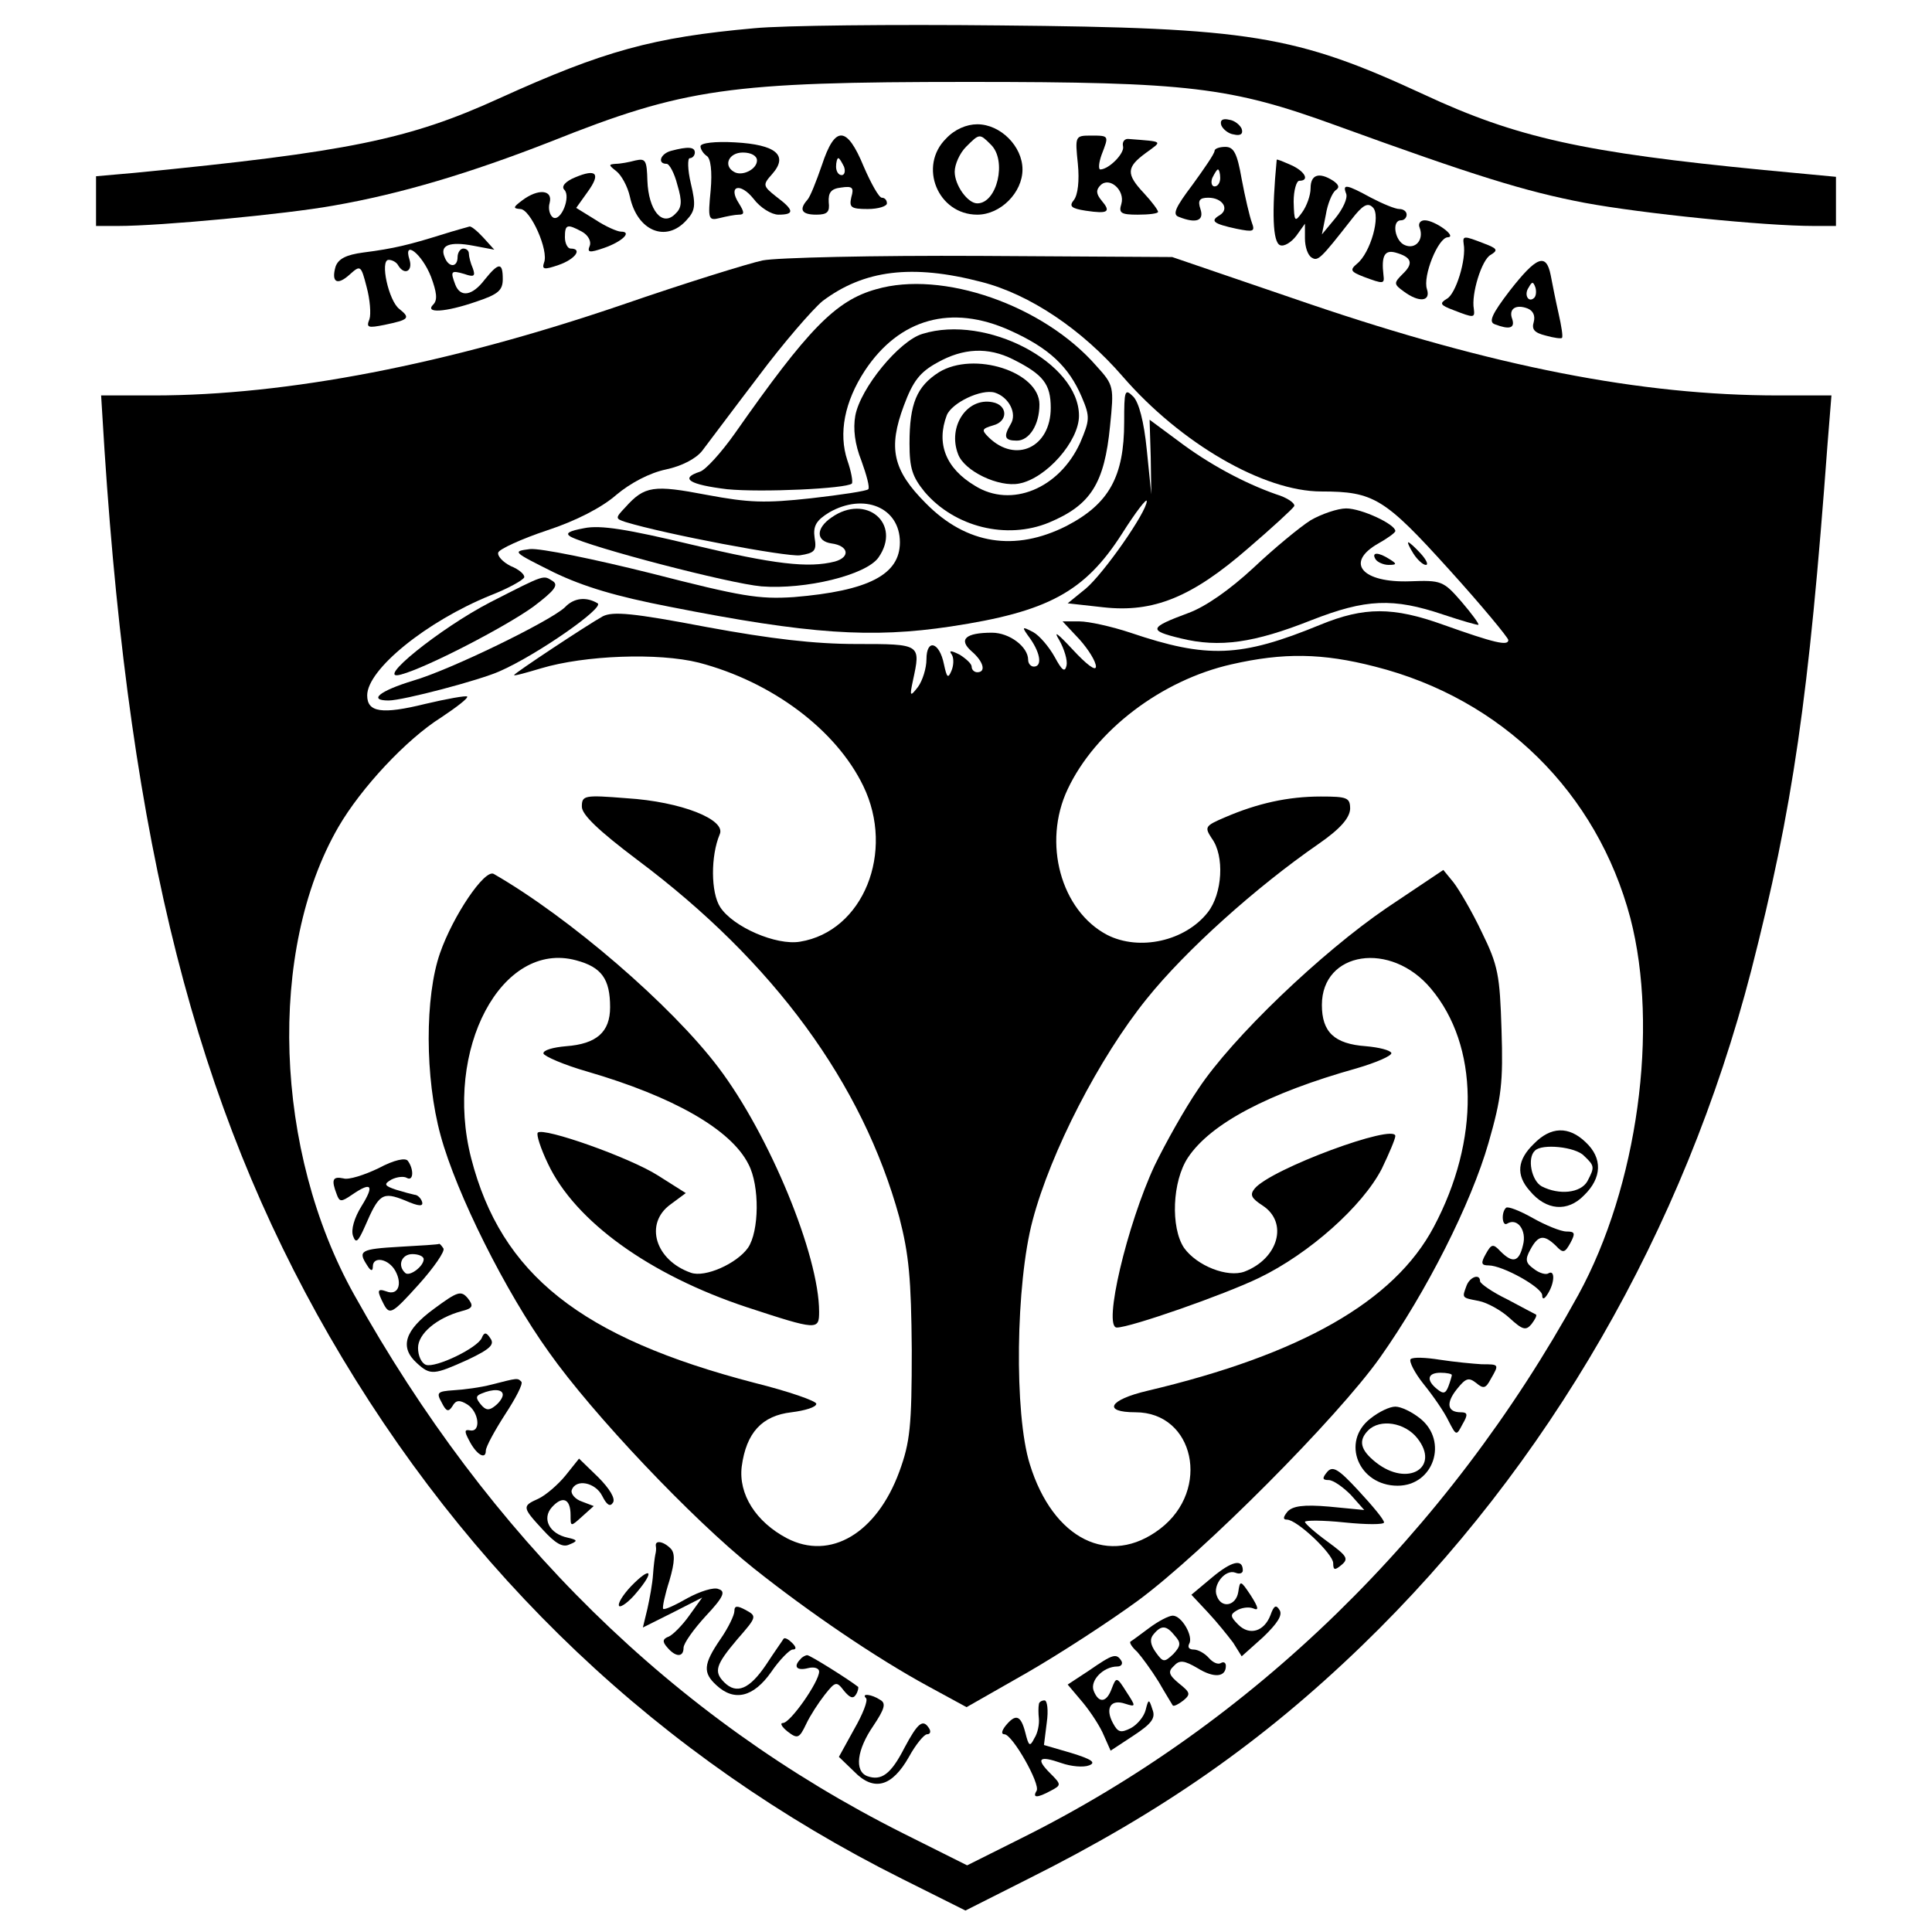 <?xml version="1.0" standalone="no"?>
<!DOCTYPE svg PUBLIC "-//W3C//DTD SVG 20010904//EN"
 "http://www.w3.org/TR/2001/REC-SVG-20010904/DTD/svg10.dtd">
<svg version="1.0" xmlns="http://www.w3.org/2000/svg"
 width="342pt" height="342pt" viewBox="0 0 342 342"
 preserveAspectRatio="xMidYMid meet">
<g transform="translate(0,342) scale(0.1,-0.1)"
fill="#000000" stroke="none">
<path d="M1335 3370 c-179 -16 -266 -40 -451 -124 -160 -73 -268 -95 -646
-132 l-68 -6 0 -44 0 -44 39 0 c76 0 298 21 381 36 121 21 243 58 384 113 238
95 316 106 741 106 390 0 463 -9 650 -77 245 -89 335 -117 440 -137 102 -19
318 -41 406 -41 l39 0 0 44 0 43 -127 12 c-319 31 -438 57 -603 134 -227 105
-307 118 -750 122 -190 2 -385 0 -435 -5z"/>
<path d="M2162 3198 c3 -7 13 -15 22 -16 12 -3 17 1 14 10 -3 7 -13 15 -22 16
-12 3 -17 -1 -14 -10z"/>
<path d="M1675 3175 c-50 -49 -15 -135 55 -135 41 0 80 39 80 80 0 41 -39 80
-80 80 -19 0 -40 -9 -55 -25z m79 -11 c29 -28 11 -104 -24 -104 -17 0 -40 32
-40 56 0 13 9 33 20 44 24 24 24 24 44 4z"/>
<path d="M1455 3128 c-10 -29 -21 -57 -26 -62 -15 -17 -10 -26 16 -26 20 0 24
5 22 22 -1 17 4 24 22 26 20 3 23 0 18 -17 -4 -18 -1 -21 29 -21 19 0 34 5 34
10 0 6 -4 10 -9 10 -5 0 -19 25 -32 55 -30 73 -51 73 -74 3z m39 -3 c3 -8 1
-15 -4 -15 -6 0 -10 7 -10 15 0 8 2 15 4 15 2 0 6 -7 10 -15z"/>
<path d="M1908 3130 c3 -30 0 -55 -7 -64 -9 -11 -5 -15 21 -19 40 -6 45 -2 28
18 -10 12 -10 19 -2 27 16 16 44 -9 37 -33 -5 -16 -1 -19 29 -19 20 0 36 2 36
5 0 3 -11 18 -25 33 -32 34 -31 46 3 71 30 22 33 20 -30 25 -7 1 -12 -5 -10
-13 3 -12 -24 -40 -40 -41 -4 0 -3 12 2 26 13 34 14 34 -19 34 -28 0 -28 -1
-23 -50z"/>
<path d="M1240 3161 c0 -5 5 -13 11 -17 7 -4 10 -27 7 -61 -5 -51 -4 -54 16
-49 12 3 27 6 34 6 10 0 10 4 0 20 -20 31 2 38 26 8 12 -16 32 -28 44 -28 29
0 28 8 -4 32 -24 19 -24 21 -7 40 29 33 7 52 -66 56 -35 2 -61 -1 -61 -7z
m100 -25 c0 -16 -27 -29 -41 -20 -19 11 -9 34 16 34 15 0 25 -6 25 -14z"/>
<path d="M1188 3153 c-19 -5 -25 -23 -8 -23 5 0 14 -17 19 -37 9 -30 8 -41 -4
-52 -23 -23 -47 7 -49 59 -1 36 -3 40 -21 36 -11 -3 -27 -6 -35 -6 -13 -1 -13
-2 1 -13 9 -7 20 -27 24 -45 13 -61 64 -82 100 -42 16 17 17 27 8 65 -6 25 -6
45 -2 45 5 0 9 5 9 10 0 10 -12 11 -42 3z"/>
<path d="M2150 3153 c0 -5 -18 -31 -39 -60 -31 -41 -36 -53 -24 -57 30 -12 45
-7 38 14 -5 15 -2 20 14 20 25 0 38 -20 20 -31 -17 -10 -12 -15 30 -24 30 -6
33 -5 27 11 -4 11 -12 45 -18 77 -8 46 -14 57 -29 57 -10 0 -19 -3 -19 -7z
m10 -48 c0 -8 -4 -15 -10 -15 -5 0 -7 7 -4 15 4 8 8 15 10 15 2 0 4 -7 4 -15z"/>
<path d="M2260 3137 c-9 -94 -7 -146 6 -151 7 -3 20 5 29 17 l15 21 0 -26 c0
-15 5 -30 12 -34 11 -7 16 -2 70 67 20 26 29 31 38 22 15 -14 -4 -81 -28 -100
-13 -11 -11 -14 12 -23 35 -13 37 -13 35 3 -4 34 2 45 21 40 29 -8 33 -19 13
-38 -16 -16 -16 -18 2 -31 27 -20 48 -18 41 4 -8 23 20 92 37 92 17 1 -23 30
-41 30 -8 0 -12 -6 -9 -13 8 -21 -7 -39 -26 -31 -18 7 -24 44 -7 44 6 0 10 5
10 10 0 6 -6 10 -13 10 -7 0 -29 9 -50 20 -44 24 -51 25 -44 7 3 -8 -6 -27
-19 -43 l-24 -29 7 35 c3 19 11 38 17 43 8 5 6 10 -4 17 -25 16 -40 11 -40
-13 0 -13 -7 -32 -15 -43 -13 -18 -14 -17 -15 19 0 20 5 37 10 37 19 0 10 17
-15 28 -14 6 -25 11 -25 9z"/>
<path d="M1018 3106 c-17 -7 -25 -16 -19 -22 12 -12 -6 -57 -20 -49 -6 4 -9
16 -6 26 6 23 -20 26 -49 4 -16 -12 -16 -14 -3 -15 18 0 51 -74 42 -95 -4 -12
0 -13 26 -4 29 10 43 29 21 29 -5 0 -10 9 -10 20 0 23 4 24 30 10 11 -6 17
-17 14 -25 -5 -12 -1 -13 25 -4 32 11 51 29 30 29 -6 0 -27 9 -45 21 l-34 21
20 28 c24 33 16 42 -22 26z"/>
<path d="M780 3004 c-55 -17 -82 -24 -137 -31 -30 -4 -44 -11 -49 -25 -8 -28
3 -34 25 -14 19 17 20 17 30 -22 6 -22 8 -48 5 -57 -6 -15 -3 -16 27 -10 43 9
46 12 26 28 -19 14 -35 87 -19 87 6 0 14 -4 17 -10 11 -18 26 -10 20 10 -12
37 22 11 38 -30 10 -27 12 -41 4 -49 -16 -16 21 -14 76 5 39 13 47 20 47 40 0
30 -7 30 -32 -1 -22 -29 -43 -32 -52 -9 -9 24 -8 26 16 19 17 -6 20 -4 15 10
-4 9 -7 21 -7 26 0 5 -4 9 -10 9 -5 0 -10 -7 -10 -15 0 -19 -16 -19 -23 0 -9
21 9 28 51 20 l37 -7 -19 21 c-11 12 -22 21 -25 20 -3 -1 -26 -7 -51 -15z"/>
<path d="M2591 2988 c5 -27 -14 -89 -30 -97 -13 -8 -12 -11 12 -20 36 -14 38
-14 36 2 -5 26 14 88 30 96 13 8 12 11 -12 20 -36 14 -38 14 -36 -1z"/>
<path d="M1350 2959 c-24 -5 -137 -40 -250 -79 -308 -105 -592 -160 -828 -160
l-93 0 6 -97 c46 -701 162 -1158 398 -1568 244 -423 586 -747 1014 -961 l112
-56 111 56 c236 118 414 242 591 413 330 319 570 735 689 1195 74 289 102 483
135 931 l7 87 -94 0 c-243 0 -504 51 -833 163 l-240 82 -340 2 c-187 1 -360
-3 -385 -8z m387 -38 c86 -22 178 -84 250 -167 103 -119 250 -204 352 -204 93
0 112 -12 226 -138 58 -64 105 -121 105 -125 0 -11 -25 -5 -115 27 -89 32
-140 32 -218 0 -141 -58 -200 -60 -336 -14 -33 11 -74 20 -90 20 l-30 0 30
-32 c16 -18 29 -39 29 -48 0 -9 -17 4 -41 30 -27 29 -35 35 -24 17 9 -16 15
-36 13 -45 -3 -13 -8 -9 -21 15 -10 18 -27 38 -38 44 -21 11 -21 10 -5 -12 18
-26 21 -49 6 -49 -5 0 -10 5 -10 12 0 23 -33 48 -64 48 -47 0 -60 -12 -36 -33
21 -18 26 -37 10 -37 -5 0 -10 4 -10 10 0 5 -10 14 -21 21 -16 8 -20 8 -14 0
4 -7 3 -20 -1 -29 -6 -14 -8 -11 -13 12 -8 40 -31 46 -31 9 0 -16 -7 -38 -15
-49 -14 -18 -15 -17 -9 11 14 65 15 65 -100 65 -74 0 -151 9 -265 30 -131 25
-166 28 -184 19 -27 -15 -157 -101 -157 -104 0 -2 21 4 48 12 77 23 207 28
279 10 130 -34 243 -119 291 -218 57 -117 0 -258 -112 -276 -42 -7 -118 26
-141 61 -17 26 -17 91 -1 129 12 26 -68 58 -165 64 -75 6 -79 5 -79 -15 0 -14
29 -42 98 -94 242 -181 399 -396 464 -633 17 -66 21 -108 22 -235 0 -135 -3
-163 -22 -215 -40 -109 -122 -158 -199 -118 -55 29 -86 78 -80 127 8 60 36 90
88 96 24 3 44 9 44 15 0 5 -49 22 -109 37 -308 80 -449 192 -502 398 -49 192
54 386 186 350 45 -12 60 -33 60 -83 0 -44 -24 -65 -78 -69 -23 -2 -41 -7 -40
-13 2 -5 36 -20 78 -32 151 -44 254 -102 285 -164 20 -38 19 -119 -1 -148 -20
-28 -76 -53 -101 -44 -63 22 -83 87 -36 121 l27 20 -49 31 c-50 32 -203 86
-213 76 -3 -3 5 -28 18 -55 48 -102 180 -197 352 -254 125 -41 128 -41 128 -8
0 100 -88 313 -178 432 -83 110 -264 266 -398 343 -16 9 -72 -74 -95 -140 -27
-77 -27 -221 1 -323 28 -103 115 -277 192 -384 77 -109 253 -295 362 -382 98
-78 217 -159 309 -209 l68 -37 107 61 c59 34 148 92 197 128 115 85 353 324
428 430 82 116 161 272 192 380 23 80 26 107 23 200 -3 97 -6 114 -35 173 -17
36 -40 75 -50 88 l-18 22 -100 -67 c-116 -79 -274 -230 -334 -321 -24 -35 -58
-96 -77 -135 -49 -105 -92 -287 -67 -287 24 0 190 58 252 88 89 43 183 127
217 193 13 27 24 53 24 58 0 23 -220 -58 -249 -93 -9 -11 -6 -17 14 -30 46
-30 28 -94 -32 -117 -30 -11 -84 10 -107 42 -24 36 -21 118 7 160 40 60 142
114 299 158 34 10 62 22 61 27 -2 5 -22 10 -45 12 -56 4 -78 25 -78 73 0 95
122 114 193 29 85 -101 87 -268 5 -422 -70 -132 -236 -226 -507 -290 -68 -16
-80 -38 -21 -38 104 0 134 -137 44 -206 -90 -69 -190 -19 -231 114 -28 89 -25
320 5 432 32 121 118 288 202 392 69 86 194 198 304 274 39 27 55 46 56 62 0
20 -5 22 -52 22 -58 0 -112 -12 -170 -37 -35 -15 -36 -17 -23 -37 23 -31 19
-98 -7 -131 -40 -51 -121 -69 -178 -40 -82 43 -115 163 -70 258 49 104 166
193 290 221 92 21 161 20 254 -4 225 -57 393 -223 452 -445 51 -196 13 -475
-92 -667 -232 -422 -577 -759 -988 -963 l-94 -47 -114 57 c-406 204 -732 524
-971 953 -142 254 -154 610 -28 828 40 69 120 155 182 194 27 18 48 34 46 37
-2 2 -36 -4 -74 -13 -77 -19 -103 -15 -103 15 0 46 105 131 218 177 31 12 58
27 60 32 1 5 -9 14 -24 20 -14 7 -24 18 -22 24 2 6 41 24 86 39 52 17 98 41
123 63 25 21 59 39 88 45 28 6 53 19 64 33 10 13 54 72 99 131 44 59 96 119
114 134 73 55 158 66 281 34z"/>
<path d="M1551 2908 c-72 -20 -121 -71 -250 -255 -24 -34 -52 -65 -62 -68 -37
-12 -18 -23 48 -31 61 -6 211 1 221 10 2 3 -1 21 -8 41 -16 48 -5 104 31 159
61 92 153 118 257 71 69 -31 104 -64 127 -118 15 -35 14 -41 -3 -81 -37 -81
-122 -116 -186 -76 -52 31 -69 75 -50 125 9 22 61 47 85 40 25 -8 40 -37 28
-56 -13 -22 -11 -29 11 -29 22 0 40 28 40 64 0 58 -116 95 -178 57 -39 -25
-52 -55 -52 -126 0 -44 5 -59 27 -86 53 -62 145 -85 220 -54 74 31 98 69 108
171 7 69 7 72 -24 106 -94 108 -273 170 -390 136z"/>
<path d="M1633 2829 c-41 -12 -110 -96 -119 -145 -4 -23 -1 -50 11 -80 9 -25
15 -47 12 -50 -2 -3 -48 -10 -101 -16 -82 -9 -110 -8 -185 6 -94 18 -110 16
-144 -22 -18 -19 -18 -20 0 -26 72 -22 285 -62 309 -59 26 4 30 8 26 31 -3 21
3 31 26 45 61 35 125 9 125 -53 0 -57 -55 -86 -188 -97 -62 -4 -92 1 -252 42
-100 25 -197 45 -215 43 -32 -4 -30 -5 42 -41 54 -26 112 -43 205 -61 248 -49
358 -56 498 -35 172 26 237 61 303 164 24 38 44 64 44 58 0 -19 -76 -128 -108
-155 l-32 -26 63 -7 c89 -10 157 18 256 104 42 36 79 70 82 75 2 5 -12 15 -32
21 -57 20 -120 54 -174 95 l-50 37 2 -66 1 -66 -8 79 c-5 50 -14 84 -24 94
-15 15 -16 11 -16 -45 0 -97 -27 -145 -102 -184 -91 -46 -177 -33 -249 40 -59
59 -67 98 -39 173 16 43 28 59 59 76 46 26 90 28 134 6 54 -27 67 -44 67 -86
0 -70 -62 -99 -110 -52 -13 13 -12 15 8 21 27 7 26 36 -1 41 -45 9 -80 -43
-61 -92 11 -30 72 -59 108 -52 48 9 106 75 106 120 0 94 -164 180 -277 145z"/>
<path d="M1472 2504 c-28 -19 -28 -42 0 -46 30 -4 34 -24 6 -32 -47 -12 -107
-5 -254 30 -113 27 -161 35 -190 29 -27 -5 -34 -9 -24 -15 36 -19 281 -83 338
-88 78 -6 185 20 207 51 42 60 -22 114 -83 71z"/>
<path d="M2320 2499 c-19 -12 -65 -50 -101 -84 -42 -39 -85 -69 -115 -80 -70
-26 -72 -31 -14 -45 69 -17 130 -8 231 32 97 38 145 40 234 10 33 -11 61 -19
62 -18 2 1 -12 20 -30 41 -32 37 -36 38 -91 36 -85 -3 -116 33 -56 67 16 9 30
19 30 22 0 12 -60 40 -87 40 -15 0 -44 -10 -63 -21z"/>
<path d="M2502 2440 c7 -11 17 -20 22 -20 5 0 1 9 -9 20 -10 11 -20 20 -22 20
-2 0 2 -9 9 -20z"/>
<path d="M2435 2430 c3 -5 14 -10 23 -10 15 0 15 2 2 10 -20 13 -33 13 -25 0z"/>
<path d="M868 2354 c-89 -46 -208 -142 -158 -128 45 12 184 84 234 120 37 28
45 38 35 45 -18 11 -11 14 -111 -37z"/>
<path d="M1000 2345 c-25 -24 -203 -111 -269 -130 -59 -18 -80 -35 -43 -35 25
0 162 36 197 52 66 29 185 112 173 120 -20 12 -42 10 -58 -7z"/>
<path d="M2715 1395 c-29 -28 -32 -55 -7 -83 29 -35 67 -38 96 -8 32 31 33 66
3 94 -30 29 -62 28 -92 -3z m89 -21 c19 -18 19 -20 6 -45 -12 -21 -50 -25 -81
-9 -18 10 -26 50 -12 63 12 13 72 7 87 -9z"/>
<path d="M670 1352 c-25 -12 -53 -21 -62 -18 -19 4 -22 -2 -12 -28 5 -14 8
-14 27 -1 35 24 40 17 17 -20 -13 -21 -19 -42 -15 -53 5 -14 9 -10 21 17 25
58 31 62 71 46 25 -11 33 -11 30 -2 -2 6 -8 12 -13 12 -5 1 -20 5 -33 9 -21 7
-22 10 -8 18 10 5 22 6 27 3 12 -7 13 15 2 30 -4 6 -24 2 -52 -13z"/>
<path d="M2666 1282 c-9 -8 -7 -34 2 -28 18 11 35 -12 28 -38 -7 -30 -18 -33
-40 -11 -13 14 -16 13 -26 -5 -9 -16 -8 -20 5 -20 25 0 95 -39 95 -53 0 -8 4
-7 10 3 12 19 13 43 1 36 -4 -3 -16 0 -26 8 -14 10 -16 16 -6 34 14 26 24 27
45 7 13 -14 16 -13 26 5 9 17 8 20 -7 20 -10 0 -37 11 -60 24 -23 13 -44 21
-47 18z"/>
<path d="M708 1213 c-70 -4 -75 -7 -58 -33 6 -10 10 -11 10 -2 0 19 28 14 40
-8 13 -24 4 -44 -16 -36 -17 6 -17 1 -4 -24 10 -18 15 -15 61 36 27 30 47 59
44 64 -4 6 -7 9 -8 8 -1 -1 -32 -3 -69 -5z m42 -22 c0 -13 -26 -32 -33 -24
-14 13 -6 33 13 33 11 0 20 -4 20 -9z"/>
<path d="M2596 1144 c-8 -22 -9 -21 22 -27 15 -3 40 -17 54 -30 23 -21 29 -23
39 -11 6 8 10 15 8 17 -2 1 -25 13 -51 27 -27 13 -48 28 -48 32 0 14 -18 8
-24 -8z"/>
<path d="M768 1103 c-52 -38 -61 -68 -30 -96 24 -22 30 -21 90 6 40 19 48 27
40 38 -7 11 -11 11 -15 1 -7 -18 -82 -54 -99 -48 -8 3 -14 16 -14 30 0 25 33
53 77 65 20 5 22 9 11 23 -12 14 -18 12 -60 -19z"/>
<path d="M2497 1014 c-3 -4 7 -24 23 -44 17 -21 37 -50 44 -65 14 -27 14 -27
25 -6 10 17 9 21 -3 21 -24 0 -27 16 -7 41 16 20 21 21 34 11 13 -11 17 -10
26 7 15 26 15 26 -16 26 -16 1 -48 4 -74 8 -25 4 -48 5 -52 1z m73 -28 c0 -2
-3 -12 -6 -20 -5 -13 -9 -14 -20 -5 -20 16 -17 29 6 29 11 0 20 -2 20 -4z"/>
<path d="M870 969 c-19 -5 -49 -9 -67 -10 -29 -2 -31 -4 -21 -22 8 -16 12 -17
19 -6 6 11 13 11 26 3 21 -13 25 -50 5 -46 -10 2 -10 -2 -2 -17 13 -26 30 -36
30 -19 0 7 16 36 34 64 19 29 32 54 29 58 -7 7 -6 7 -53 -5z m20 -18 c0 -5 -6
-14 -14 -20 -10 -8 -16 -8 -25 3 -9 11 -9 15 1 19 21 9 38 8 38 -2z"/>
<path d="M2426 909 c-53 -41 -21 -119 48 -119 64 0 90 79 40 119 -15 12 -34
21 -44 21 -10 0 -29 -9 -44 -21z m83 -35 c41 -52 -17 -87 -73 -43 -28 22 -32
39 -14 57 21 21 65 14 87 -14z"/>
<path d="M1001 808 c-13 -16 -35 -35 -48 -41 -29 -13 -29 -15 8 -55 22 -24 35
-32 47 -26 15 6 15 8 -3 12 -33 7 -46 34 -28 54 19 21 33 15 33 -14 0 -21 0
-21 21 -2 l20 18 -21 8 c-12 4 -20 14 -18 20 7 21 42 14 54 -10 8 -16 14 -20
19 -12 5 7 -6 25 -26 45 l-34 33 -24 -30z"/>
<path d="M2349 814 c-9 -11 -8 -14 3 -14 8 0 25 -12 39 -26 l24 -27 -62 6
c-46 4 -65 1 -74 -9 -8 -10 -8 -14 -1 -14 18 0 82 -61 82 -77 0 -13 3 -13 15
-3 13 11 9 16 -25 41 -22 16 -40 32 -40 35 0 3 32 3 70 -1 39 -4 70 -4 70 0 0
5 -20 29 -45 56 -36 39 -46 45 -56 33z"/>
<path d="M1161 683 c1 -5 0 -11 -1 -15 -1 -5 -3 -20 -4 -35 -1 -16 -6 -43 -10
-61 l-8 -33 52 26 53 27 -23 -32 c-12 -17 -29 -34 -36 -37 -11 -4 -12 -9 -3
-19 15 -18 29 -18 29 -1 0 8 18 33 39 56 32 34 36 44 23 48 -8 4 -33 -4 -55
-16 -21 -12 -40 -21 -43 -19 -2 2 3 25 11 50 10 34 10 49 2 57 -13 13 -28 15
-26 4z"/>
<path d="M2146 628 l-37 -31 29 -31 c16 -17 36 -42 45 -54 l15 -24 38 34 c25
24 35 39 29 48 -6 10 -10 8 -16 -9 -11 -29 -37 -37 -57 -17 -14 14 -15 18 -3
25 8 5 21 7 29 4 11 -5 10 1 -4 23 -18 27 -19 27 -22 6 -4 -25 -30 -30 -38 -7
-8 19 15 48 33 41 7 -3 13 -1 13 4 0 21 -19 17 -54 -12z"/>
<path d="M1117 612 c-15 -16 -24 -31 -21 -35 3 -3 18 8 31 24 33 39 25 47 -10
11z"/>
<path d="M1300 568 c0 -7 -11 -30 -25 -50 -30 -44 -31 -59 -7 -81 32 -30 66
-21 97 23 15 22 33 40 38 40 7 0 7 4 -1 12 -6 6 -13 10 -15 7 -1 -2 -16 -23
-31 -46 -29 -43 -52 -53 -74 -31 -19 19 -15 31 23 76 35 40 35 41 15 52 -15 8
-20 8 -20 -2z"/>
<path d="M2034 538 c-16 -12 -31 -23 -33 -24 -2 -2 3 -10 12 -18 8 -9 25 -32
38 -53 12 -21 24 -40 25 -42 2 -2 10 2 19 9 13 11 12 14 -8 30 -18 15 -20 21
-9 31 10 11 18 10 42 -4 29 -18 50 -16 50 4 0 6 -4 8 -9 5 -5 -3 -14 1 -21 9
-7 8 -19 15 -27 15 -8 0 -11 4 -8 10 8 13 -13 50 -29 50 -7 0 -26 -10 -42 -22z
m46 -14 c11 -12 10 -18 -3 -32 -16 -15 -18 -15 -31 3 -10 14 -11 24 -4 32 14
17 23 16 38 -3z"/>
<path d="M1417 483 c-13 -13 -7 -21 13 -16 11 3 20 0 20 -6 0 -18 -51 -91 -64
-91 -6 0 -2 -7 8 -15 18 -14 21 -12 33 13 7 15 22 38 33 52 19 24 21 24 34 7
10 -12 16 -15 21 -7 4 6 5 13 4 14 -18 14 -85 56 -90 56 -3 0 -9 -3 -12 -7z"/>
<path d="M1928 463 l-38 -25 27 -32 c14 -17 31 -43 37 -58 l12 -27 41 27 c32
21 39 31 33 46 -6 19 -7 19 -12 -1 -3 -12 -15 -26 -26 -32 -18 -9 -23 -8 -32
9 -14 26 -4 43 22 34 19 -6 19 -5 2 21 -17 27 -18 27 -26 6 -9 -25 -23 -27
-32 -4 -7 18 17 43 42 43 7 0 10 5 7 10 -9 14 -15 12 -57 -17z"/>
<path d="M1533 414 c4 -4 -6 -29 -21 -55 l-27 -49 27 -26 c35 -36 67 -27 97
26 12 22 27 40 32 40 6 0 7 5 4 10 -11 18 -20 11 -44 -34 -24 -47 -41 -59 -66
-50 -23 9 -18 47 11 89 20 30 23 40 12 46 -15 10 -34 12 -25 3z"/>
<path d="M1839 403 c-1 -5 -1 -16 0 -25 1 -10 -2 -26 -8 -35 -8 -16 -10 -14
-16 10 -8 31 -17 34 -35 12 -7 -9 -8 -15 -2 -15 14 0 64 -88 57 -100 -8 -13 1
-13 25 0 19 10 19 11 -1 31 -26 26 -20 32 20 18 17 -6 39 -8 49 -4 13 5 4 11
-32 22 l-48 14 5 40 c3 21 1 39 -4 39 -5 0 -10 -3 -10 -7z"/>
<path d="M2673 2906 c-33 -43 -38 -56 -27 -60 26 -10 36 -7 31 9 -7 18 6 27
27 19 10 -4 14 -13 11 -24 -4 -13 1 -19 21 -24 14 -4 28 -6 29 -4 2 2 -1 21
-6 43 -5 22 -11 52 -14 68 -8 40 -25 33 -72 -27z m43 -13 c-10 -10 -19 5 -10
18 6 11 8 11 12 0 2 -7 1 -15 -2 -18z"/>
</g>
</svg>

